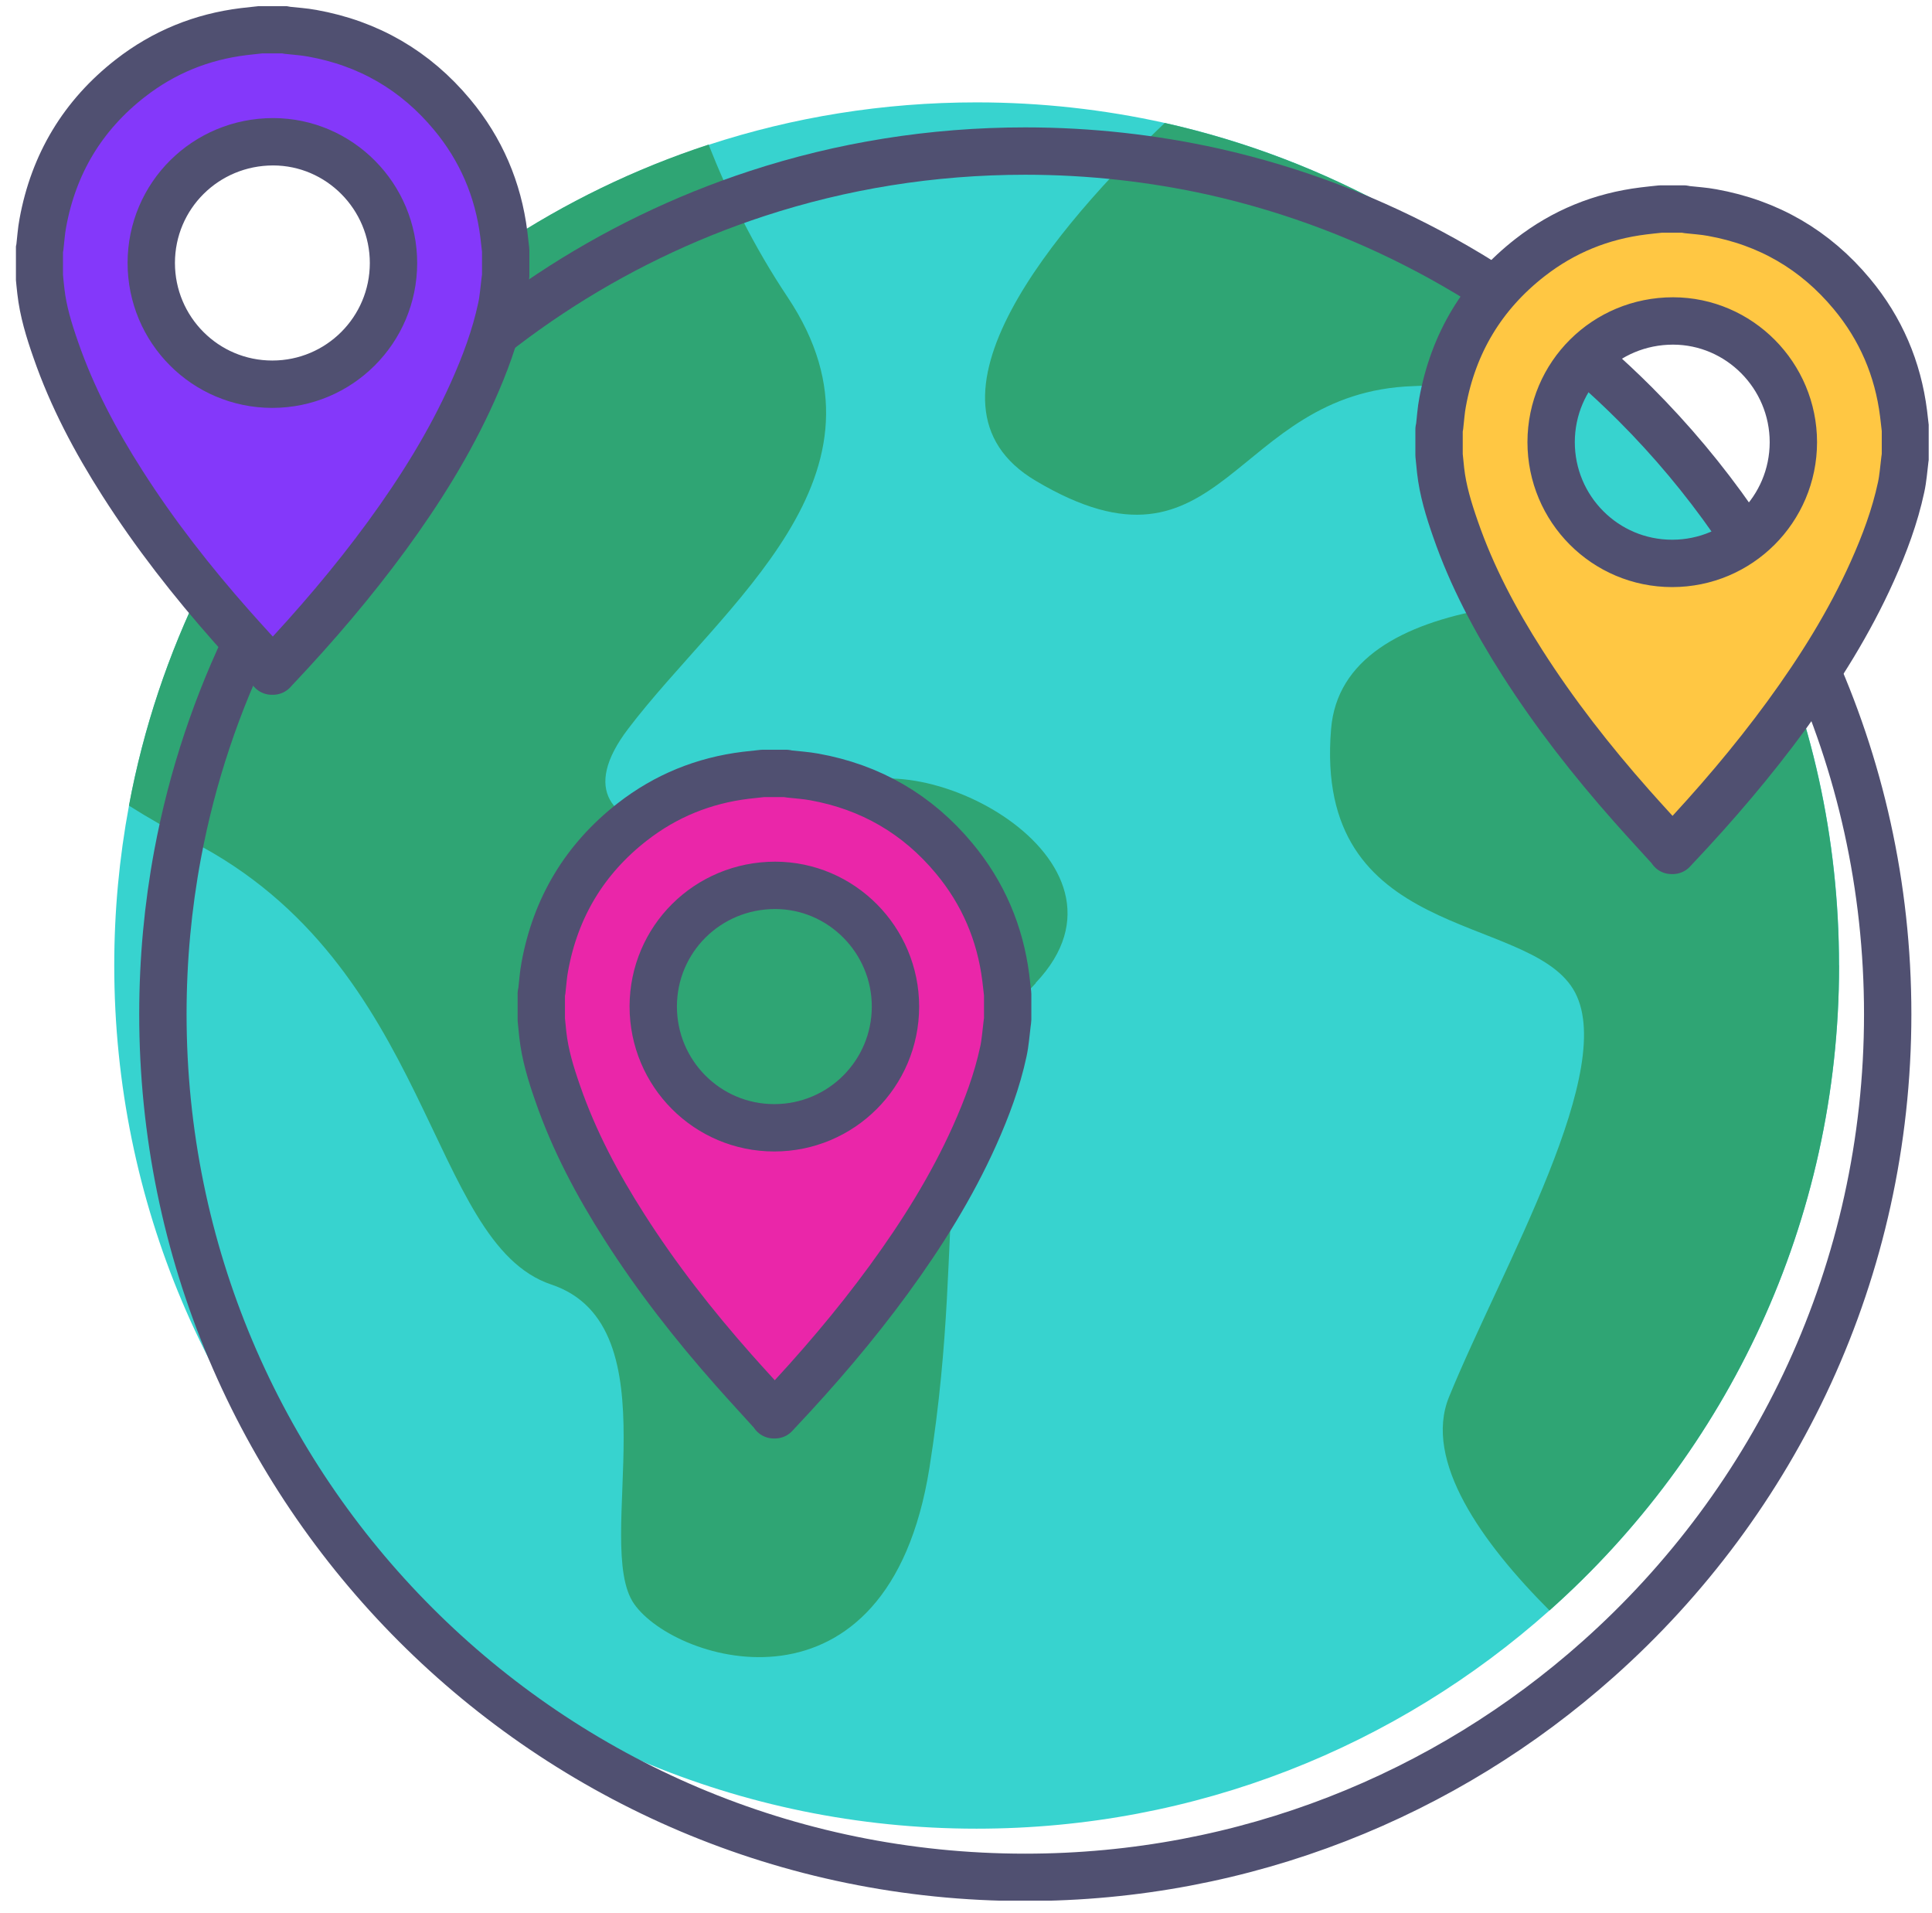 <?xml version="1.0" encoding="UTF-8"?> <svg xmlns="http://www.w3.org/2000/svg" width="102" height="101" viewBox="0 0 102 101" fill="none"><g clip-path="url(#clip0_244_12036)"><path d="M97.094 50.96C97.094 64.509 91.183 76.668 81.805 85.009C73.767 92.172 63.174 96.529 51.557 96.529C26.419 96.529 6.032 76.128 6.032 50.96C6.032 48.087 6.299 45.269 6.808 42.538C9.878 26.09 21.792 12.753 37.41 7.645C41.863 6.186 46.62 5.404 51.557 5.404C54.968 5.404 58.305 5.783 61.499 6.49C70.089 8.414 77.768 12.759 83.765 18.761C87.573 22.571 90.712 27.059 92.975 32.024C95.624 37.796 97.094 44.201 97.094 50.966V50.96Z" fill="#37D3CF"></path><path d="M54.683 51.898C48.443 58.452 51.247 63.758 49.07 77.481C46.88 91.216 35.648 87.784 33.477 84.662C31.288 81.534 35.654 69.996 29.105 67.805C22.568 65.614 22.878 50.948 10.089 44.394C8.861 43.761 7.781 43.146 6.808 42.526C9.878 26.078 21.792 12.74 37.41 7.632C38.427 10.22 39.785 12.995 41.584 15.688C47.823 25.048 38.148 31.912 33.167 38.467C28.174 45.021 40.027 45.021 44.077 41.892C48.133 38.777 60.91 45.331 54.677 51.885L54.683 51.898Z" fill="#2FA574"></path><path d="M83.759 18.754C80.943 19.617 77.786 20.281 74.635 20.381C64.972 20.691 64.65 31.298 54.676 25.377C47.73 21.256 55.892 11.84 61.493 6.49C70.083 8.414 77.761 12.759 83.759 18.761V18.754Z" fill="#2FA574"></path><path d="M97.094 50.96C97.094 64.509 91.183 76.668 81.805 85.009C78.258 81.459 75.126 77.109 76.502 73.738C79.306 66.874 85.545 56.267 83.052 52.208C80.559 48.149 69.333 49.713 70.275 38.479C70.883 31.093 84.026 31.118 92.969 32.012C95.618 37.784 97.088 44.189 97.088 50.954L97.094 50.96Z" fill="#2FA574"></path><path d="M99.661 53.53C99.661 67.079 93.75 79.237 84.373 87.579C76.335 94.741 65.741 99.098 54.124 99.098C28.986 99.098 8.6 78.697 8.6 53.53C8.6 50.656 8.866 47.838 9.375 45.107C12.445 28.66 24.36 15.322 39.977 10.214C44.43 8.756 49.187 7.974 54.124 7.974C57.535 7.974 60.872 8.352 64.066 9.06C72.657 10.984 80.335 15.328 86.332 21.33C90.141 25.141 93.279 29.628 95.543 34.593C98.191 40.366 99.661 46.771 99.661 53.536V53.53Z" stroke="#505071" stroke-width="2.5" stroke-linecap="round" stroke-linejoin="round"></path><path d="M87.902 43.767C87.183 42.972 86.482 42.215 85.793 41.439C83.685 39.056 81.725 36.555 80.013 33.867C78.593 31.645 77.358 29.324 76.496 26.829C76.143 25.817 75.826 24.793 75.709 23.726C75.677 23.459 75.653 23.192 75.628 22.925C75.628 22.472 75.628 22.025 75.628 21.572C75.64 21.516 75.653 21.46 75.659 21.411C75.709 20.989 75.733 20.554 75.814 20.139C76.385 17.01 77.923 14.453 80.428 12.498C82.196 11.12 84.2 10.307 86.426 10.034C86.73 9.997 87.028 9.966 87.332 9.935C87.735 9.935 88.144 9.935 88.547 9.935C88.609 9.947 88.665 9.96 88.727 9.966C89.161 10.016 89.602 10.04 90.036 10.121C93.013 10.655 95.488 12.089 97.423 14.416C98.948 16.247 99.854 18.363 100.152 20.728C100.189 21.014 100.214 21.299 100.251 21.585V22.938C100.238 23.012 100.232 23.093 100.22 23.167C100.158 23.651 100.127 24.148 100.021 24.626C99.693 26.159 99.147 27.617 98.508 29.045C97.292 31.757 95.723 34.258 93.974 36.654C92.182 39.106 90.209 41.408 88.126 43.618C88.076 43.668 88.032 43.717 87.964 43.792H87.902V43.767ZM87.933 28.642C91.469 28.642 94.328 25.787 94.334 22.249C94.334 18.723 91.481 15.85 87.983 15.844C84.416 15.844 81.551 18.686 81.545 22.236C81.545 25.774 84.398 28.642 87.933 28.642Z" fill="#FFC743"></path><path d="M88.249 44.865C87.53 44.071 86.829 43.314 86.141 42.538C84.032 40.155 82.072 37.653 80.36 34.966C78.94 32.744 77.706 30.423 76.843 27.928C76.49 26.916 76.174 25.892 76.056 24.824C76.025 24.558 76 24.291 75.975 24.024C75.975 23.571 75.975 23.124 75.975 22.671C75.987 22.615 76 22.559 76.006 22.509C76.056 22.087 76.081 21.653 76.161 21.237C76.732 18.109 78.27 15.552 80.776 13.597C82.543 12.219 84.547 11.406 86.773 11.133C87.077 11.095 87.375 11.065 87.679 11.033C88.082 11.033 88.491 11.033 88.894 11.033C88.956 11.046 89.012 11.058 89.074 11.065C89.508 11.114 89.949 11.139 90.383 11.22C93.36 11.753 95.835 13.187 97.77 15.515C99.296 17.346 100.201 19.462 100.499 21.827C100.536 22.112 100.561 22.398 100.598 22.683V24.036C100.586 24.111 100.579 24.191 100.567 24.266C100.505 24.75 100.474 25.247 100.369 25.724C100.04 27.257 99.494 28.716 98.855 30.143C97.64 32.856 96.07 35.357 94.321 37.753C92.529 40.204 90.557 42.507 88.473 44.716C88.423 44.766 88.38 44.816 88.311 44.89H88.249V44.865ZM88.28 29.74C91.816 29.74 94.675 26.885 94.681 23.347C94.681 19.822 91.828 16.948 88.33 16.942C84.764 16.942 81.898 19.785 81.892 23.335C81.892 26.873 84.745 29.74 88.28 29.74Z" stroke="#505071" stroke-width="2.5" stroke-linecap="round" stroke-linejoin="round"></path><path d="M40.498 73.558C39.778 72.764 39.078 72.007 38.389 71.231C36.28 68.847 34.321 66.346 32.609 63.659C31.188 61.437 29.954 59.116 29.092 56.621C28.738 55.609 28.422 54.585 28.304 53.517C28.273 53.25 28.248 52.983 28.224 52.717C28.224 52.264 28.224 51.817 28.224 51.364C28.236 51.308 28.248 51.252 28.255 51.202C28.304 50.78 28.329 50.346 28.41 49.93C28.98 46.802 30.518 44.245 33.024 42.29C34.792 40.912 36.795 40.099 39.022 39.826C39.326 39.788 39.623 39.757 39.927 39.726C40.33 39.726 40.74 39.726 41.143 39.726C41.205 39.739 41.261 39.751 41.323 39.757C41.757 39.807 42.197 39.832 42.632 39.913C45.609 40.446 48.083 41.88 50.018 44.207C51.544 46.038 52.45 48.155 52.747 50.52C52.785 50.805 52.809 51.09 52.847 51.376V52.729C52.834 52.803 52.828 52.884 52.816 52.959C52.754 53.443 52.723 53.939 52.617 54.417C52.288 55.95 51.743 57.409 51.104 58.836C49.888 61.549 48.319 64.05 46.57 66.445C44.778 68.897 42.805 71.2 40.721 73.409C40.672 73.459 40.628 73.509 40.56 73.583H40.498V73.558ZM40.529 58.433C44.064 58.433 46.923 55.578 46.93 52.04C46.93 48.515 44.077 45.641 40.578 45.635C37.012 45.635 34.147 48.478 34.141 52.028C34.141 55.565 36.994 58.433 40.529 58.433Z" fill="#EA26A9"></path><path d="M40.851 74.657C40.132 73.862 39.431 73.105 38.743 72.329C36.634 69.946 34.674 67.445 32.962 64.757C31.542 62.535 30.308 60.214 29.445 57.719C29.092 56.708 28.776 55.683 28.658 54.616C28.627 54.349 28.602 54.082 28.577 53.815C28.577 53.362 28.577 52.915 28.577 52.462C28.59 52.406 28.602 52.35 28.608 52.301C28.658 51.879 28.683 51.444 28.763 51.029C29.334 47.9 30.872 45.343 33.378 43.388C35.145 42.01 37.149 41.197 39.375 40.924C39.679 40.887 39.977 40.856 40.281 40.825C40.684 40.825 41.093 40.825 41.496 40.825C41.559 40.837 41.614 40.85 41.676 40.856C42.111 40.906 42.551 40.931 42.985 41.011C45.962 41.545 48.437 42.979 50.372 45.306C51.898 47.137 52.803 49.254 53.101 51.618C53.138 51.904 53.163 52.189 53.2 52.475V53.828C53.188 53.902 53.181 53.983 53.169 54.057C53.107 54.541 53.076 55.038 52.971 55.516C52.642 57.049 52.096 58.507 51.457 59.935C50.242 62.647 48.672 65.148 46.923 67.544C45.131 69.996 43.159 72.298 41.075 74.508C41.025 74.558 40.982 74.607 40.913 74.682H40.851V74.657ZM40.876 59.532C44.411 59.532 47.271 56.676 47.277 53.139C47.277 49.613 44.424 46.74 40.926 46.734C37.359 46.734 34.494 49.576 34.488 53.126C34.488 56.664 37.341 59.532 40.876 59.532Z" stroke="#505071" stroke-width="2.5" stroke-linecap="round" stroke-linejoin="round"></path><path d="M14.002 34.302C13.282 33.507 12.582 32.75 11.893 31.974C9.784 29.591 7.824 27.09 6.113 24.402C4.692 22.18 3.458 19.859 2.596 17.364C2.242 16.352 1.926 15.328 1.808 14.261C1.777 13.994 1.752 13.727 1.728 13.46C1.728 13.007 1.728 12.56 1.728 12.107C1.74 12.051 1.752 11.995 1.759 11.946C1.808 11.524 1.833 11.089 1.914 10.674C2.484 7.545 4.022 4.988 6.528 3.033C8.29 1.643 10.299 0.83 12.52 0.557C12.823 0.52 13.121 0.489 13.425 0.458C13.828 0.458 14.238 0.458 14.641 0.458C14.703 0.47 14.758 0.482 14.82 0.489C15.255 0.538 15.695 0.563 16.129 0.644C19.106 1.177 21.581 2.611 23.516 4.939C25.042 6.77 25.947 8.886 26.245 11.251C26.282 11.536 26.307 11.822 26.344 12.107V13.46C26.332 13.535 26.326 13.615 26.313 13.69C26.251 14.174 26.22 14.671 26.115 15.148C25.786 16.681 25.24 18.14 24.602 19.567C23.386 22.28 21.817 24.781 20.068 27.177C18.275 29.628 16.303 31.931 14.219 34.141C14.169 34.19 14.126 34.24 14.058 34.314H13.996L14.002 34.302ZM14.027 19.177C17.562 19.177 20.421 16.322 20.427 12.784C20.427 9.258 17.574 6.385 14.076 6.379C10.51 6.379 7.644 9.221 7.638 12.771C7.638 16.309 10.491 19.177 14.027 19.177Z" fill="#8438FA"></path><path d="M14.35 35.4C13.63 34.606 12.929 33.849 12.241 33.073C10.132 30.69 8.172 28.188 6.46 25.501C5.04 23.279 3.806 20.958 2.944 18.463C2.59 17.451 2.274 16.427 2.156 15.359C2.125 15.093 2.1 14.826 2.075 14.559C2.075 14.106 2.075 13.659 2.075 13.206C2.088 13.15 2.1 13.094 2.106 13.044C2.156 12.622 2.181 12.188 2.261 11.772C2.832 8.644 4.37 6.087 6.876 4.132C8.643 2.754 10.647 1.941 12.873 1.668C13.177 1.631 13.475 1.6 13.779 1.568C14.182 1.568 14.591 1.568 14.995 1.568C15.056 1.581 15.112 1.593 15.174 1.6C15.608 1.649 16.049 1.674 16.483 1.755C19.46 2.288 21.935 3.722 23.87 6.05C25.396 7.881 26.301 9.997 26.599 12.362C26.636 12.647 26.661 12.933 26.698 13.218V14.571C26.686 14.646 26.68 14.726 26.667 14.801C26.605 15.285 26.574 15.781 26.469 16.259C26.14 17.792 25.594 19.251 24.955 20.678C23.74 23.391 22.171 25.892 20.422 28.288C18.629 30.739 16.657 33.042 14.573 35.252C14.523 35.301 14.48 35.351 14.412 35.425H14.35V35.4ZM14.374 20.281C17.91 20.281 20.769 17.426 20.775 13.889C20.775 10.363 17.922 7.49 14.424 7.483C10.858 7.483 7.992 10.326 7.986 13.876C7.986 17.414 10.839 20.281 14.374 20.281Z" stroke="#505071" stroke-width="2.5" stroke-linecap="round" stroke-linejoin="round"></path></g><defs><clipPath id="clip0_244_12036"><rect width="100.985" height="100" fill="white" transform="translate(0.841 0.327)"></rect></clipPath></defs></svg> 